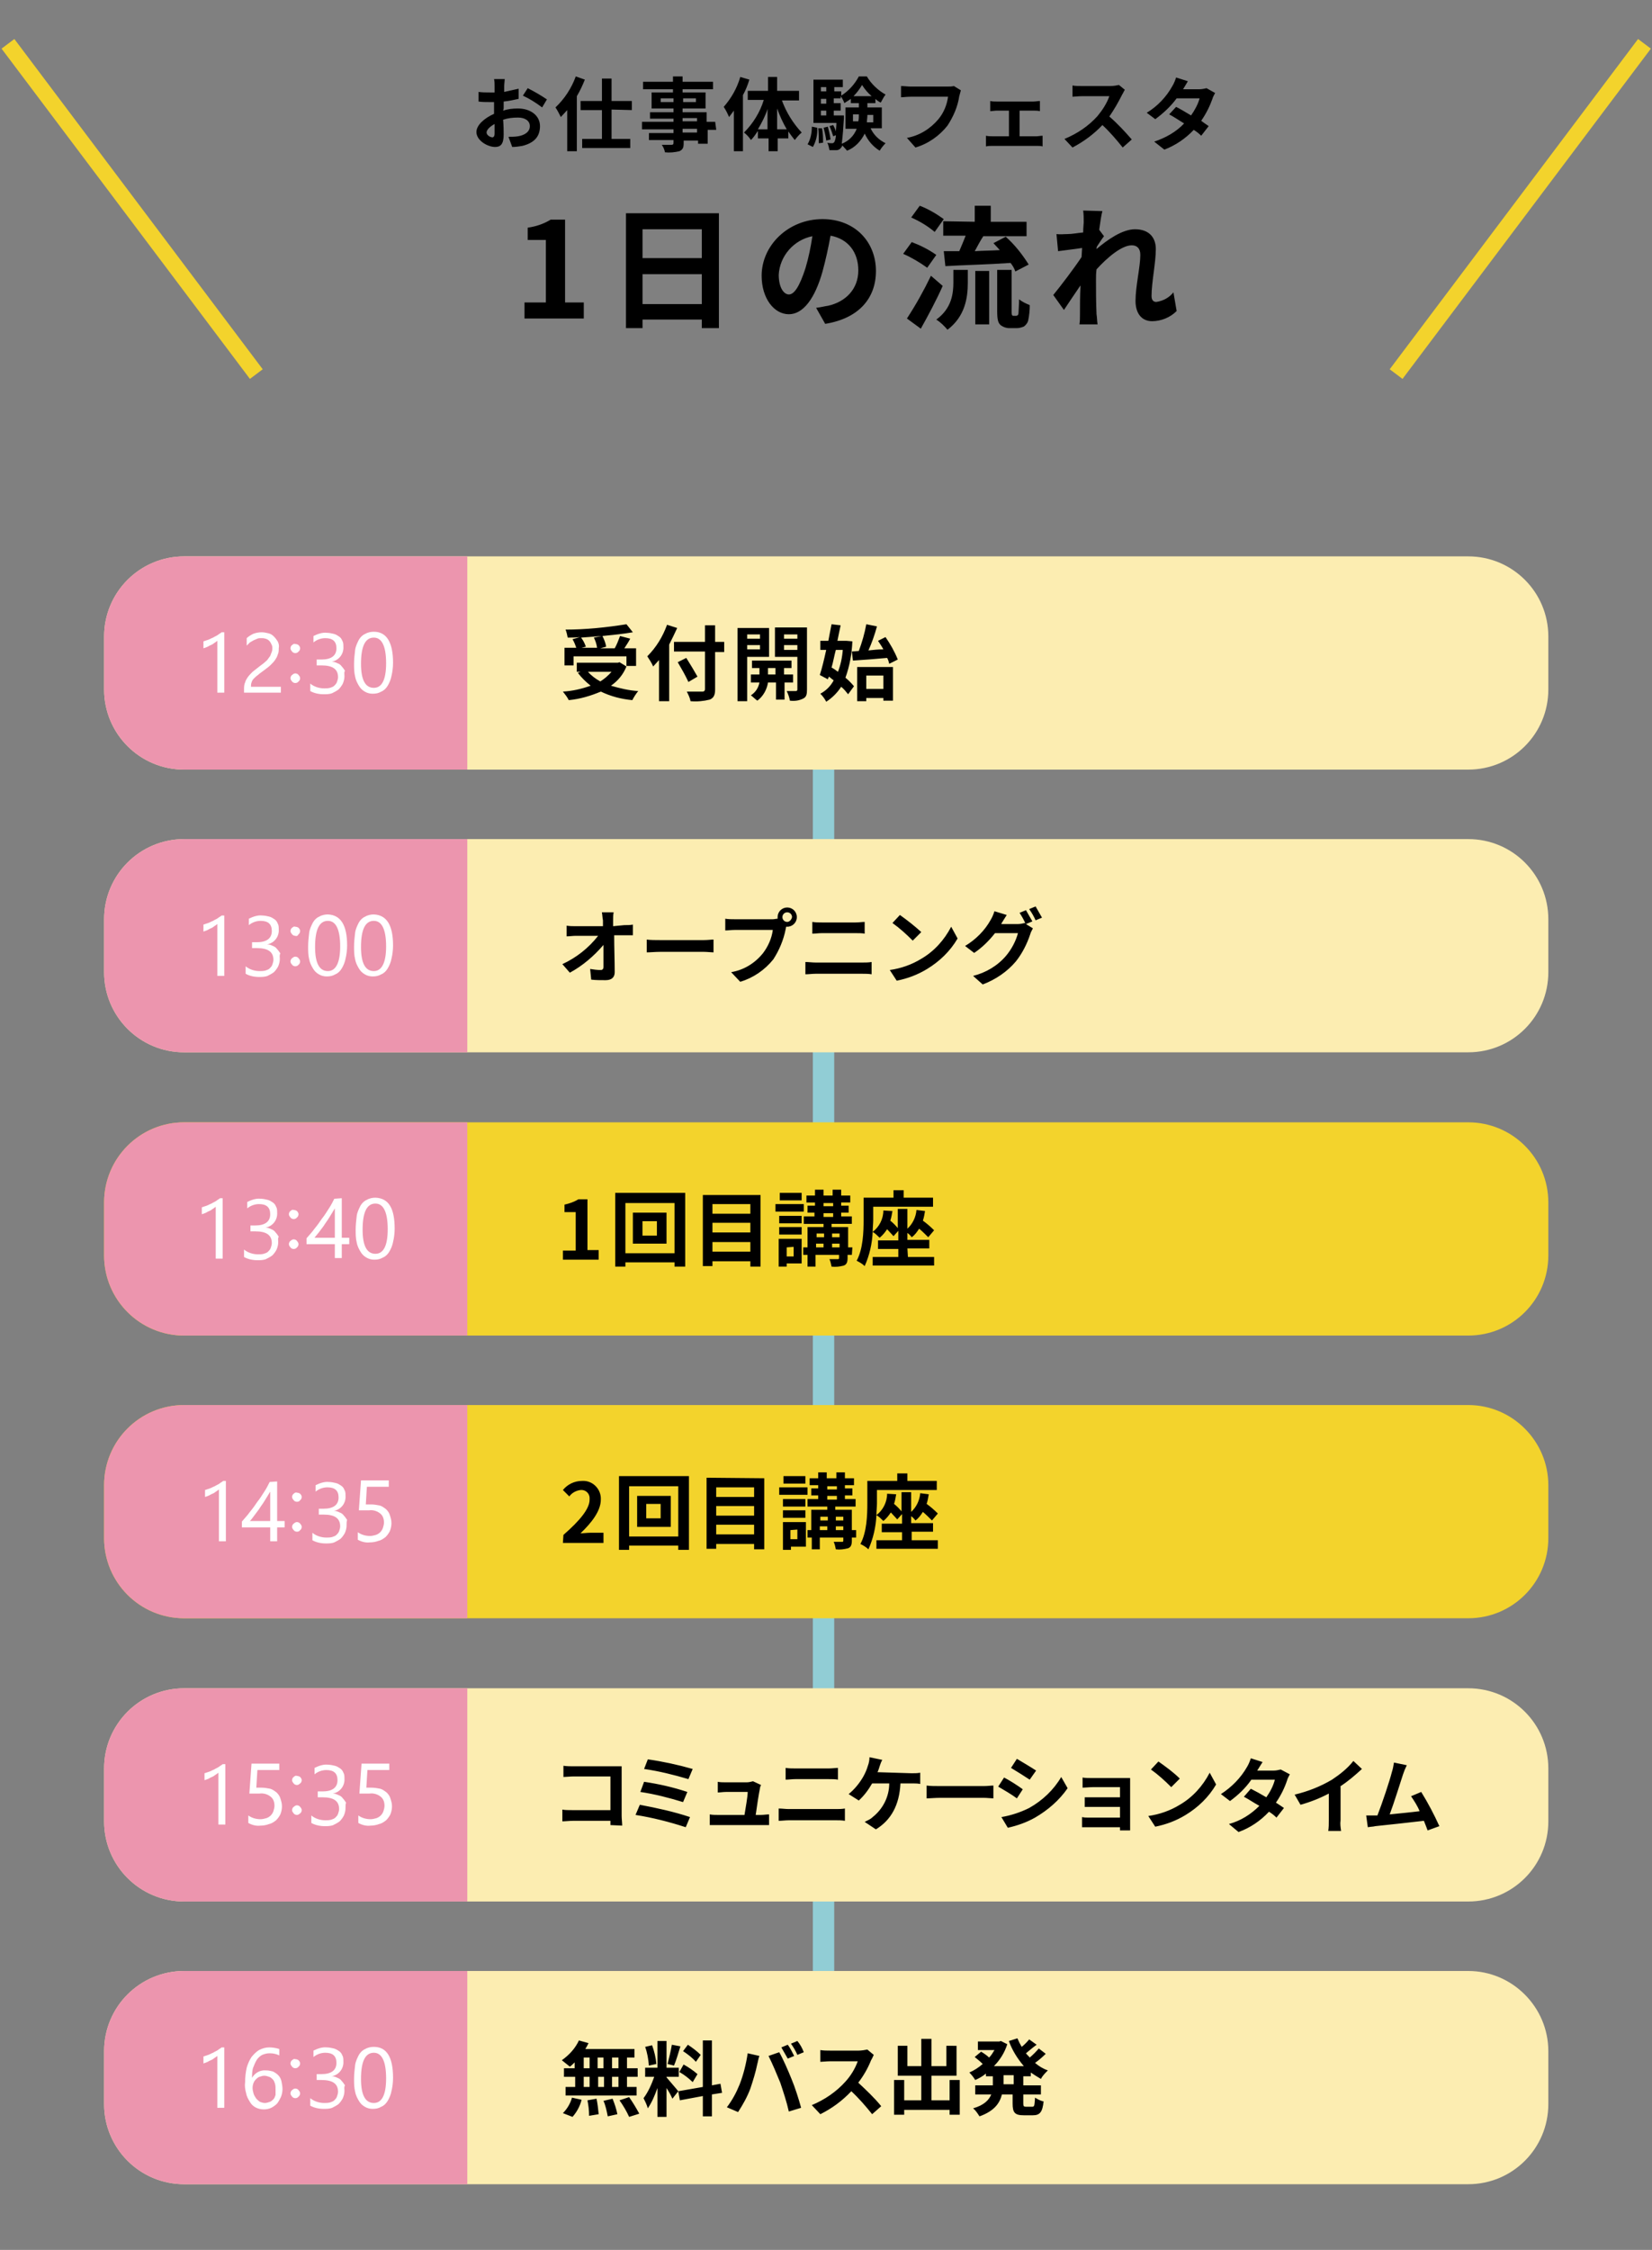 <?xml version="1.0" encoding="utf-8"?>
<!-- Generator: Adobe Illustrator 28.1.0, SVG Export Plug-In . SVG Version: 6.00 Build 0)  -->
<svg version="1.1" id="レイヤー_1" xmlns="http://www.w3.org/2000/svg" xmlns:xlink="http://www.w3.org/1999/xlink" x="0px"
	 y="0px" viewBox="0 0 309.3 421" style="enable-background:new 0 0 309.3 421;" xml:space="preserve">
<rect x="0" y="0" width="309.3" height="421" fill="#808080" stroke="none"/>
<style type="text/css">
	.st0{fill:none;stroke:#F3D32C;stroke-width:3;}
	.st1{fill:none;stroke:#91CDD5;stroke-width:4;}
	.st2{fill:#FCEDB1;}
	.st3{fill:#EC95AE;}
	.st4{fill:#F3D32C;}
	.st5{fill:#FFFFFF;}
</style>
<path id="パス_557" d="M92.2,25.7c-0.4,0-1.1-0.4-1.1-0.9c0-0.5,0.6-1.1,1.5-1.6c0,0.8,0,1.5,0,1.8C92.6,25.5,92.4,25.7,92.2,25.7
	z M94.3,20.3c0-0.4,0-0.9,0-1.3c1-0.1,1.9-0.3,2.8-0.5l0-1.9c-0.9,0.2-1.8,0.4-2.7,0.6c0-0.4,0-0.7,0-1.1c0-0.4,0.1-1,0.1-1.3h-2
	c0.1,0.4,0.1,0.9,0.1,1.3c0,0.3,0,0.7,0,1.2c-0.3,0-0.6,0-0.9,0c-0.7,0-1.4,0-2.1-0.1l0,1.8c0.6,0.1,1.4,0.1,2.1,0.1
	c0.2,0,0.5,0,0.8,0v1.2c0,0.3,0,0.7,0,1c-1.8,0.8-3.3,2.1-3.3,3.4c0,1.6,2.1,2.8,3.5,2.8c1,0,1.6-0.5,1.6-2.3c0-0.5,0-1.6-0.1-2.8
	c0.9-0.3,1.8-0.4,2.8-0.4c1.3,0,2.2,0.6,2.2,1.6c0,1.1-1,1.7-2.2,1.9c-0.6,0.1-1.2,0.1-1.8,0.1l0.7,1.9c0.7,0,1.3-0.1,1.9-0.2
	c2.4-0.6,3.3-1.9,3.3-3.7c0-2-1.8-3.3-4.1-3.3c-1,0-1.9,0.1-2.8,0.4L94.3,20.3z M97.9,17.9c1.3,0.6,2.4,1.3,3.6,2.2l0.9-1.5
	c-1.2-0.8-2.4-1.5-3.6-2.1L97.9,17.9z M107.8,14.3c-0.8,2.2-2.1,4.2-3.8,5.8c0.4,0.6,0.7,1.2,1,1.8c0.4-0.4,0.8-0.9,1.2-1.3v7.7h1.8
	V18c0.6-1,1.1-2.1,1.5-3.1L107.8,14.3z M118.3,20.6v-1.7h-3.8v-4.2h-1.8v4.2h-4v1.7h4V26H109v1.7h9V26h-3.5v-5.5L118.3,20.6z
	 M130.5,24.8h-2.7v-0.7h2.7V24.8z M127.8,22.1h2.7v0.6h-2.7V22.1z M123.7,19.1v-0.7h2.4v0.7H123.7z M130.3,18.4v0.7h-2.4v-0.7H130.3
	z M133.9,22.8h-1.6v-1.8h-4.5v-0.7h4.3v-3h-4.3v-0.6h5.7v-1.4h-5.7v-1H126v1h-5.6v1.4h5.6v0.6H122v3h4.1v0.7h-4.4v1.2h4.4v0.6h-5.9
	v1.4h5.9v0.7h-4.6v1.3h4.6v0.5c0,0.3-0.1,0.4-0.4,0.4c-0.2,0-1.1,0-1.8,0c0.3,0.4,0.5,0.9,0.6,1.4c0.9,0.1,1.8,0,2.7-0.2
	c0.6-0.3,0.8-0.6,0.8-1.5v-0.5h2.7v0.6h1.8v-2.6h1.6L133.9,22.8z M138.6,14.4c-0.6,2.1-1.7,4-3.1,5.6c0.4,0.6,0.7,1.2,1,1.9
	c0.3-0.4,0.6-0.8,0.9-1.2v7.6h1.7V17.8c0.5-0.9,0.9-1.9,1.2-2.9L138.6,14.4z M145.5,24.2v-3.9c0.5,1.4,1.1,2.7,1.8,3.9H145.5z
	 M141.9,24.2c0.7-1.2,1.4-2.5,1.8-3.8v3.8H141.9z M149.6,18.7V17h-4.1v-2.6h-1.7V17h-3.8v1.7h3c-0.7,2.3-2,4.4-3.7,6.1
	c0.5,0.4,0.9,0.8,1.3,1.4c0.5-0.5,0.9-1.1,1.3-1.7v1.4h2v2.4h1.7v-2.4h2v-1.3c0.4,0.6,0.8,1.1,1.2,1.6c0.4-0.5,0.8-1,1.3-1.4
	c-1.6-1.7-2.9-3.8-3.7-6H149.6z M152.2,27.5c0.6-1.1,0.9-2.3,0.8-3.6l-1-0.2c0,1.1-0.2,2.3-0.8,3.3L152.2,27.5z M153.2,24
	c0.1,0.9,0.1,1.8,0.1,2.8l0.8-0.1c0-0.9,0-1.8-0.2-2.7L153.2,24z M154.2,23.9c0.2,0.8,0.4,1.6,0.5,2.4l0.8-0.2
	c-0.1-0.8-0.3-1.6-0.5-2.4L154.2,23.9z M156.1,21.6v-0.9h1.3v-1.4h-1.3v-0.9h1.3v-0.4c0.3,0.4,0.5,0.8,0.7,1.3
	c0.4-0.3,0.8-0.5,1.2-0.8v0.8h1.5v0.8h-2.5v4h2.1c-0.5,1.3-1.5,2.3-2.8,2.8c0.2-1.6,0.3-3.1,0.4-4.7c0-0.2,0-0.6,0-0.6H156.1z
	 M153.7,20.7h1v0.9h-1V20.7z M154.7,18.5v0.9h-1v-0.9H154.7z M154.7,16.3v0.8h-1v-0.8H154.7z M159.8,18c0.6-0.6,1.2-1.4,1.6-2.1
	c0.5,0.8,1.1,1.5,1.8,2.1L159.8,18z M163.5,21.5v1.4h-1.2c0-0.4,0.1-0.9,0.1-1.3v-0.1H163.5z M159.7,22.8v-1.4h1.1v0
	c0,0.4,0,0.9-0.1,1.3H159.7z M165.1,24.1v-4h-2.7v-0.8h1.5v-0.8c0.3,0.3,0.6,0.5,1,0.7c0.3-0.5,0.5-1,0.9-1.5
	c-1.4-0.8-2.7-2-3.5-3.4h-1.5c-0.8,1.5-1.9,2.7-3.3,3.6v-0.8h-1.3v-0.8h1.6v-1.4h-5.5V23h4.3c0,0.6-0.1,1.2-0.1,1.6
	c-0.1-0.4-0.3-0.8-0.5-1.2l-0.7,0.2c0.3,0.6,0.5,1.3,0.7,1.9l0.5-0.2c0,0.4-0.1,0.9-0.3,1.3c-0.1,0.1-0.2,0.2-0.4,0.2
	c-0.3,0-0.6,0-0.9-0.1c0.2,0.4,0.3,0.9,0.4,1.4c0.4,0,0.9,0,1.3,0c0.4,0,0.7-0.2,0.9-0.5c0.1-0.1,0.2-0.3,0.2-0.4
	c0.3,0.3,0.6,0.7,0.9,1c1.5-0.6,2.6-1.8,3.3-3.2c0.6,1.3,1.5,2.4,2.8,3.2c0.3-0.5,0.7-1,1.1-1.4c-1.2-0.6-2.2-1.5-2.8-2.8H165.1z
	 M178.6,16.1c-0.4,0.1-0.8,0.1-1.2,0.1h-6.9c-0.5,0-1.3-0.1-1.8-0.1v2.1c0.4,0,1.1-0.1,1.8-0.1h7c-0.2,1.5-0.8,3-1.8,4.2
	c-1.5,1.8-3.6,3.1-5.9,3.5l1.6,1.8c2.4-0.7,4.5-2.2,6-4.1c1.1-1.7,1.9-3.5,2.2-5.5c0.1-0.4,0.2-0.7,0.3-1.1L178.6,16.1z M190.9,25.5
	v-4.8h2.6c0.3,0,0.8,0,1.2,0.1v-1.9c-0.4,0-0.8,0.1-1.2,0.1h-6.9c-0.4,0-0.8,0-1.2-0.1v1.9c0.3,0,0.9-0.1,1.2-0.1h2.3v4.8h-3.1
	c-0.4,0-0.8,0-1.2-0.1v2c0.4-0.1,0.8-0.1,1.2-0.1h8.3c0.4,0,0.8,0,1.1,0.1v-2c-0.4,0-0.8,0.1-1.1,0.1H190.9z M209.5,15.9
	c-0.5,0.1-1,0.2-1.6,0.2h-5.3c-0.6,0-1.2,0-1.8-0.1v2.1c0.3,0,1.1-0.1,1.8-0.1h5.1c-0.5,1.4-1.3,2.6-2.2,3.7
	c-1.7,1.9-3.8,3.3-6.2,4.3l1.5,1.6c2.1-1.1,4-2.5,5.6-4.2c1.4,1.3,2.6,2.7,3.8,4.2l1.7-1.5c-1.3-1.5-2.7-3-4.2-4.3
	c0.9-1.3,1.7-2.7,2.4-4.1c0.2-0.3,0.3-0.6,0.5-0.9L209.5,15.9z M225.9,16.5c-0.4,0.1-0.9,0.2-1.3,0.2h-3.1l0,0
	c0.2-0.3,0.6-1,0.9-1.5l-2.2-0.7c-0.2,0.6-0.4,1.1-0.7,1.6c-1.1,2-2.8,3.8-4.8,5l1.6,1.2c1.5-1.1,2.9-2.4,4-3.9h4.3
	c-0.3,1.1-0.9,2.2-1.6,3.2c-1-0.6-2-1.2-2.8-1.6l-1.3,1.4c0.8,0.4,1.8,1.1,2.8,1.7c-1.5,1.6-3.5,2.7-5.6,3.4L218,28
	c2.1-0.8,4-2.1,5.5-3.7c0.5,0.3,1,0.7,1.4,1.1l1.4-1.8c-0.4-0.3-0.9-0.6-1.4-1c0.9-1.3,1.6-2.7,2.1-4.1c0.1-0.4,0.3-0.7,0.5-1.1
	L225.9,16.5z"/>
<path id="パス_558" d="M98.2,59.6h11.1v-3h-3.5V41.1h-2.7c-1.3,0.8-2.8,1.3-4.3,1.5v2.3h3.4v11.7h-4V59.6z M120.3,56.9v-5.6h11.1
	v5.6H120.3z M131.4,42.9v5.4h-11.1v-5.4H131.4z M117.2,39.9v21.5h3.1v-1.6h11.1v1.6h3.2V39.9H117.2z M147.7,55.1
	c-0.9,0-1.9-1.2-1.9-3.7c0.2-3.5,2.8-6.5,6.3-7.2c-0.3,2-0.7,4-1.3,6C149.7,53.6,148.7,55.1,147.7,55.1z M154.5,60.6
	c6.2-1,9.5-4.7,9.5-9.9c0-5.4-3.9-9.7-10-9.7c-6.4,0-11.4,4.9-11.4,10.6c0,4.2,2.3,7.2,5.1,7.2c2.7,0,4.9-3,6.3-8
	c0.6-2.2,1.1-4.5,1.5-6.7c3.3,0.6,5.2,3.1,5.2,6.5c0,3.6-2.5,5.9-5.6,6.6c-0.7,0.1-1.4,0.3-2.3,0.4L154.5,60.6z M176.6,41.4v2.7h4.2
	c-0.4,1-0.8,2-1.2,2.9c-1.1,0-2,0-2.9,0l0.3,2.8c3.3-0.2,7.9-0.3,12.2-0.6c0.4,0.5,0.7,1,0.9,1.6l2.5-1.3c-1.2-1.9-2.6-3.7-4.3-5.2
	l-2.3,1.2c0.4,0.4,0.8,0.9,1.2,1.3c-1.6,0.1-3.2,0.1-4.7,0.2c0.5-0.9,1-1.9,1.6-2.8h8.1v-2.7h-6.7v-3h-3v3L176.6,41.4z M176.7,41
	c-1.4-1-2.9-1.9-4.5-2.5l-1.6,2.2c1.6,0.7,3.1,1.6,4.4,2.7L176.7,41z M175.3,47.7c-1.4-1-3-1.8-4.6-2.4l-1.6,2.2
	c1.6,0.7,3.1,1.6,4.5,2.6L175.3,47.7z M174.3,51.6c-1.3,2.7-2.8,5.4-4.5,8l2.6,1.9c1.4-2.5,2.9-5.3,4.1-8L174.3,51.6z M178.5,52.8
	c0,2.1-0.3,4.9-3.2,7c0.8,0.5,1.5,1.2,2.1,1.9c3.3-2.5,3.8-6,3.8-8.8v-2.4h-2.7V52.8z M182.6,60.7h2.6v-10h-2.6V60.7z M189.8,59.1
	c-0.1,0-0.2,0-0.3-0.1c-0.1-0.2-0.1-0.5-0.1-0.7v-7.8h-2.7v7.7c0,1.7,0.2,2.2,0.6,2.6c0.5,0.4,1.1,0.6,1.7,0.6h1.3
	c0.5,0,0.9-0.1,1.4-0.3c0.4-0.3,0.7-0.7,0.8-1.1c0.2-1,0.3-1.9,0.3-2.9c-0.7-0.3-1.4-0.6-2-1.1c0,1.1-0.1,2-0.1,2.4
	c0,0.4-0.1,0.6-0.2,0.6c-0.1,0.1-0.2,0.1-0.3,0.1H189.8z M219.7,54.7c-0.8,1-1.9,1.6-3.2,1.8c-0.6,0-0.9-0.4-0.9-1.1
	c0-2.6,0.8-6.2,0.8-8.8c0-2.1-1.2-3.7-3.9-3.7c-2.4,0-5.2,2-7.2,3.7c0-0.2,0-0.3,0.1-0.5c0.4-0.6,0.9-1.4,1.3-1.9l-0.9-1.2
	c0.2-1.5,0.4-2.8,0.6-3.5l-3.6-0.1c0.1,0.7,0.1,1.5,0.1,2.2c0,0.3-0.1,1-0.1,1.9c-1.1,0.1-2.1,0.3-2.9,0.3c-0.7,0-1.4,0.1-2.1,0
	l0.3,3.2c1.4-0.2,3.3-0.4,4.5-0.6l-0.1,1.7c-1.4,2.1-3.9,5.4-5.3,7.1l2,2.8c0.8-1.2,2-3,3.1-4.6c-0.1,2.1-0.1,3.5-0.1,5.5
	c0,0.4,0,1.3-0.1,1.8h3.4c-0.1-0.5-0.1-1.4-0.2-1.9c-0.1-2.3-0.1-4.4-0.1-6.4c0-0.6,0-1.3,0.1-2c2-2.2,4.7-4.5,6.6-4.5
	c1,0,1.6,0.6,1.6,1.8c0,2.2-0.9,5.9-0.9,8.6c0,2.4,1.2,3.8,3.1,3.8c1.7,0,3.4-0.7,4.6-1.9L219.7,54.7z"/>
<g id="グループ_221" transform="translate(-14.81)">
	<path id="パス_173" class="st0" d="M276.2,70l46.5-61.8"/>
	<path id="パス_174" class="st0" d="M62.8,70L16.3,8.2"/>
</g>
<g id="sec01_img" transform="translate(-134.81 -1058.39)">
	<g>
		<path id="パス_175_00000033352855131213087100000010149898403008328875_" class="st1" d="M289,1186.3v265.4"/>
		<path class="st2" d="M409.7,1162.5H169.3c-8.3,0-15,6.7-15,15v9.9c0,8.3,6.7,15,15,15h240.4c8.3,0,15-6.7,15-15v-9.9
			C424.7,1169.2,418,1162.5,409.7,1162.5z"/>
		<path class="st3" d="M222.3,1162.5h-53c-8.3,0-15,6.7-15,15v9.9c0,8.3,6.7,15,15,15h53V1162.5z"/>
		<path class="st2" d="M409.7,1215.4H169.3c-8.3,0-15,6.7-15,15v9.9c0,8.3,6.7,15,15,15h240.4c8.3,0,15-6.7,15-15v-9.9
			C424.7,1222.1,418,1215.4,409.7,1215.4z"/>
		<path class="st3" d="M222.3,1215.4h-53c-8.3,0-15,6.7-15,15v9.9c0,8.3,6.7,15,15,15h53V1215.4z"/>
		<path class="st4" d="M409.7,1268.4H169.3c-8.3,0-15,6.7-15,15v9.9c0,8.3,6.7,15,15,15h240.4c8.3,0,15-6.7,15-15v-9.9
			C424.7,1275.1,418,1268.4,409.7,1268.4z"/>
		<path class="st3" d="M222.3,1268.4h-53c-8.3,0-15,6.7-15,15v9.9c0,8.3,6.7,15,15,15h53V1268.4z"/>
		<path class="st4" d="M409.7,1321.3H169.3c-8.3,0-15,6.7-15,15v9.9c0,8.3,6.7,15,15,15h240.4c8.3,0,15-6.7,15-15v-9.9
			C424.7,1328.1,418,1321.3,409.7,1321.3z"/>
		<path class="st3" d="M222.3,1321.3h-53c-8.3,0-15,6.7-15,15v9.9c0,8.3,6.7,15,15,15h53V1321.3z"/>
		<path class="st2" d="M409.7,1374.3H169.3c-8.3,0-15,6.7-15,15v9.9c0,8.3,6.7,15,15,15h240.4c8.3,0,15-6.7,15-15v-9.9
			C424.7,1381,418,1374.3,409.7,1374.3z"/>
		<path class="st3" d="M222.3,1374.3h-53c-8.3,0-15,6.7-15,15v9.9c0,8.3,6.7,15,15,15h53V1374.3z"/>
		<path class="st2" d="M409.7,1427.2H169.3c-8.3,0-15,6.7-15,15v9.9c0,8.3,6.7,15,15,15h240.4c8.3,0,15-6.7,15-15v-9.9
			C424.7,1434,418,1427.2,409.7,1427.2z"/>
		<path class="st3" d="M222.3,1427.2h-53c-8.3,0-15,6.7-15,15v9.9c0,8.3,6.7,15,15,15h53V1427.2z"/>
		<path id="パス_637_00000044143595092773639690000015881530540114208430_" d="M246,1177.7c0.3,0.6,0.5,1.2,0.6,1.9h-2.9l0.8-0.2
			c-0.2-0.6-0.5-1.2-0.9-1.7c1.3-0.1,2.6-0.2,3.9-0.3L246,1177.7z M242.2,1181.2h9.9v1.8h1.8v-3.3h-2.2c0.4-0.6,0.8-1.2,1.1-1.8
			l-1.9-0.5c-0.3,0.8-0.6,1.6-1,2.3h-2.7l1.1-0.3c-0.1-0.7-0.4-1.4-0.7-2c2-0.2,4-0.4,5.7-0.7l-1.2-1.5c-3.8,0.6-7.6,1-11.4,1
			c0.2,0.5,0.3,1,0.4,1.5c0.7,0,1.5,0,2.3-0.1l-1.4,0.4c0.3,0.5,0.5,1,0.7,1.6h-2.2v3.3h1.7L242.2,1181.2z M249.3,1184.1
			c-0.6,0.7-1.3,1.3-2.1,1.8c-0.9-0.5-1.7-1.1-2.3-1.8L249.3,1184.1z M250.8,1182.3l-0.3,0.1h-7.7v1.7h0.7l-0.5,0.2
			c0.7,0.9,1.5,1.7,2.4,2.4c-1.7,0.6-3.4,1-5.2,1.1c0.4,0.5,0.8,1,1.1,1.6c2.1-0.2,4.1-0.8,6-1.6c1.9,0.9,3.8,1.4,5.9,1.6
			c0.3-0.6,0.7-1.2,1.1-1.7c-1.7-0.1-3.4-0.5-5.1-1c1.3-0.9,2.3-2.1,2.9-3.6L250.8,1182.3z M259.7,1175.3c-0.8,2.2-2,4.2-3.7,5.9
			c0.4,0.6,0.8,1.2,1.1,1.9c0.4-0.4,0.7-0.8,1.1-1.2v7.7h1.9V1179c0.5-1,1-2,1.5-3.1L259.7,1175.3z M270.4,1178.5h-1.7v-3.1h-1.9
			v3.1H261v1.8h5.8v7c0,0.3-0.1,0.5-0.5,0.5c-0.4,0-1.7,0-2.9,0c0.3,0.6,0.6,1.2,0.7,1.8c1.2,0.1,2.4,0,3.6-0.3c0.7-0.3,1-0.8,1-1.9
			v-7h1.7V1178.5z M265.4,1185c-0.5-0.9-1.4-2.4-2.1-3.5l-1.6,0.8c0.7,1.2,1.4,2.4,2,3.7L265.4,1185z M277.1,1177.1v0.8h-2.4v-0.8
			H277.1z M274.7,1179.9v-0.8h2.4v0.8H274.7z M278.8,1181.3v-5.4h-5.9v13.7h1.8v-8.3H278.8z M278.6,1184.6v-1.2h1.4v1.2H278.6z
			 M283.3,1186.1v-1.5h-1.7v-1.2h1.4v-1.4h-7.4v1.4h1.4v1.2h-1.6v1.5h1.6c-0.2,1-0.7,1.8-1.6,2.4c0.4,0.3,0.8,0.7,1.2,1
			c1.1-0.8,1.8-2.1,2-3.4h1.5v3.2h1.6v-3.2H283.3z M281.6,1180v-0.9h2.5v0.9H281.6z M284.1,1177.1v0.8h-2.5v-0.8H284.1z
			 M285.9,1175.8h-6v5.5h4.2v6.1c0,0.2-0.1,0.3-0.3,0.3c-0.2,0-1,0-1.7,0c0.3,0.6,0.5,1.2,0.6,1.8c0.9,0.1,1.7,0,2.5-0.4
			c0.6-0.3,0.7-0.8,0.7-1.7V1175.8z M294.3,1180.3l0.2,1.7c1.7-0.1,4.2-0.3,6.4-0.5c0.2,0.3,0.3,0.7,0.4,1.1l1.6-0.8
			c-0.6-1.5-1.4-2.9-2.3-4.2l-1.4,0.7c0.3,0.5,0.7,1,1,1.6c-1,0-1.9,0.1-2.8,0.2c0.6-1.3,1.2-3,1.6-4.5l-2-0.4
			c-0.3,1.7-0.8,3.4-1.4,5L294.3,1180.3z M292.6,1180c-0.1,1.4-0.4,2.8-0.9,4.1c-0.4-0.3-0.8-0.6-1.2-0.8c0.3-1,0.5-2.2,0.8-3.3
			H292.6z M293.3,1178.3l-0.3,0h-1.4c0.2-1,0.4-2,0.6-2.9l-1.7-0.2c-0.2,1-0.4,2-0.6,3.1h-1.5v1.7h1.1c-0.4,1.8-0.8,3.5-1.2,4.7
			l1.5,0.8l0.2-0.5c0.3,0.2,0.6,0.5,0.9,0.7c-0.6,1.1-1.4,1.9-2.5,2.5c0.4,0.4,0.8,0.9,1.1,1.5c1.1-0.7,2.1-1.7,2.8-2.8
			c0.5,0.4,0.9,0.9,1.3,1.4l1.1-1.5c-0.5-0.6-1-1.1-1.6-1.6c0.8-2.2,1.2-4.5,1.3-6.8L293.3,1178.3z M300.2,1184.8v2.5H297v-2.5
			H300.2z M295.3,1189.6h1.7v-0.6h3.2v0.5h1.8v-6.3h-6.7V1189.6z"/>
		<path id="パス_638_00000098912692808956162690000004889608684926971837_" d="M249.6,1231.7l0-1.1c0-0.5,0-1,0.1-1.5h-2.2
			c0.1,0.5,0.1,1.1,0.2,1.5c0,0.3,0,0.7,0,1.1h-5.1c-0.6,0-1.1,0-1.7-0.1v2c0.5,0,1.2-0.1,1.7-0.1h4.2c-1.8,2.3-4.1,4.1-6.7,5.3
			l1.4,1.6c2.4-1.3,4.5-3.1,6.3-5.2c0,1.6,0,3.1,0,4.1c0,0.4-0.2,0.6-0.5,0.6c-0.7,0-1.4-0.1-2-0.2l0.2,2c0.9,0.1,1.7,0.1,2.7,0.1
			c1.2,0,1.7-0.6,1.7-1.5c0-2.1-0.1-4.6-0.1-6.9h2c0.4,0,1,0,1.5,0v-2c-0.5,0.1-1.1,0.1-1.6,0.1L249.6,1231.7z M255.9,1236.6
			c0.6,0,1.6-0.1,2.5-0.1h8.2c0.6,0,1.4,0.1,1.8,0.1v-2.4c-0.4,0-1.1,0.1-1.8,0.1h-8.2c-0.8,0-1.9,0-2.5-0.1V1236.6z M282.2,1230.9
			c-0.5,0-0.9-0.4-0.9-0.9c0-0.5,0.4-0.9,0.9-0.9c0.5,0,0.9,0.4,0.9,0.9C283,1230.5,282.6,1230.9,282.2,1230.9z M272.4,1230.4
			c-0.6,0-1.2,0-1.8-0.1v2.2c0.4,0,1.1-0.1,1.8-0.1h7.1c-0.2,1.6-0.9,3.1-1.8,4.3c-1.5,1.9-3.6,3.2-6,3.6l1.7,1.8
			c2.4-0.7,4.6-2.2,6.2-4.2c1.1-1.7,1.9-3.6,2.3-5.6l0.1-0.5c0.1,0,0.1,0,0.2,0c1,0,1.8-0.8,1.8-1.8c0-1-0.8-1.8-1.8-1.8
			c-1,0-1.8,0.8-1.8,1.8c0,0.1,0,0.2,0,0.3c-0.3,0-0.6,0.1-0.9,0.1H272.4z M285.6,1240.7c0.6,0,1.3-0.1,1.9-0.1h8.8
			c0.6,0,1.1,0,1.7,0.1v-2.3c-0.6,0.1-1.1,0.1-1.7,0.1h-8.8c-0.6,0-1.3-0.1-1.9-0.1V1240.7z M286.9,1233.1c0.5,0,1.2-0.1,1.8-0.1
			h6.3c0.5,0,1.3,0,1.7,0.1v-2.2c-0.4,0-1.1,0.1-1.7,0.1h-6.3c-0.5,0-1.2,0-1.8-0.1V1233.1z M303.3,1229.6l-1.4,1.5
			c1.4,1,2.6,2.1,3.8,3.3l1.6-1.6C306.1,1231.7,304.7,1230.6,303.3,1229.6z M301.4,1239.9l1.3,2c2-0.4,3.9-1.1,5.7-2.2
			c2.3-1.4,4.3-3.3,5.7-5.7l-1.2-2.2c-1.3,2.5-3.2,4.6-5.6,6C305.5,1238.9,303.5,1239.6,301.4,1239.9L301.4,1239.9z M328.1,1230.8
			c-0.4-0.7-0.8-1.4-1.2-2.1l-1.2,0.5c0.4,0.6,0.8,1.3,1.1,2l-0.1-0.1c-0.4,0.1-0.9,0.2-1.3,0.2h-3.1l0-0.1c0.2-0.3,0.6-1,1-1.6
			l-2.3-0.7c-0.2,0.6-0.4,1.1-0.7,1.6c-1.1,2-2.8,3.7-4.8,4.9l1.7,1.3c1.5-1,2.8-2.3,3.9-3.7h4.3c-0.4,1.5-1.2,3-2.2,4.2
			c-1.6,1.9-3.8,3.2-6.2,3.8l1.8,1.6c2.4-0.9,4.6-2.4,6.2-4.3c1.2-1.5,2.1-3.3,2.7-5.1c0.1-0.4,0.3-0.7,0.5-1.1l-1.3-0.8
			L328.1,1230.8z M327.5,1228.5c0.5,0.7,0.9,1.4,1.2,2.1l1.2-0.5c-0.4-0.7-0.8-1.4-1.2-2.1L327.5,1228.5z"/>
		<path id="パス_639_00000057140375327749644820000012388047879053013924_" d="M240.1,1294.1h6.8v-1.8h-2.1v-9.5h-1.7
			c-0.8,0.5-1.7,0.8-2.6,1v1.4h2.1v7.2h-2.4V1294.1z M257.8,1289.6h-2.7v-2.7h2.7V1289.6z M253.3,1285.3v5.8h6.3v-5.8L253.3,1285.3z
			 M251.9,1292.9v-9.4h9.2v9.4H251.9z M250,1281.6v13.8h1.9v-0.8h9.2v0.8h2v-13.8H250z M268.2,1292.6v-1.8h7.1v1.8H268.2z
			 M275.3,1287.2v1.8h-7.1v-1.8H275.3z M275.3,1283.7v1.8h-7.1v-1.8H275.3z M266.4,1282v13.3h1.8v-0.9h7.1v1h1.9V1282L266.4,1282z
			 M284.9,1281.6h-4.1v1.4h4.1V1281.6z M285.3,1283.7H280v1.4h5.3V1283.7z M284.9,1285.9h-4.2v1.4h4.2V1285.9z M280.7,1289.4h4.2
			v-1.4h-4.2V1289.4z M283.4,1291.7v1.8h-1.3v-1.7L283.4,1291.7z M284.9,1290.2h-4.3v5.2h1.5v-0.6h2.8V1290.2z M290.6,1291.8v-0.7
			h1.4v0.7H290.6z M287.6,1291.1h1.4v0.7h-1.4V1291.1z M289.1,1289.2v0.7h-1.4v-0.7H289.1z M292,1289.2v0.7h-1.4v-0.7H292z
			 M289,1285.4h1.8v0.7H289V1285.4z M289,1283.5h1.8v0.6H289V1283.5z M294.4,1291.8h-0.8v-3.8h-3.1v-0.6h3.8v-1.4h-2v-0.7h1.4v-1.3
			h-1.4v-0.6h1.7v-1.3h-1.7v-1.1h-1.6v1.1H289v-1.1h-1.6v1.1h-1.6v1.3h1.6v0.6H286v1.3h1.3v0.7h-2v1.4h3.7v0.6h-3v3.8h-0.8v1.4h0.8
			v2.2h1.5v-2.2h4.4v0.6c0,0.2-0.1,0.2-0.3,0.2c-0.2,0-0.9,0-1.5,0c0.2,0.4,0.3,0.9,0.4,1.4c0.8,0.1,1.5,0,2.3-0.2
			c0.5-0.2,0.7-0.6,0.7-1.4v-0.6h0.8L294.4,1291.8z M304.7,1292h4.1v-1.6h-4.1v-1.3c0.3,0.2,0.6,0.5,0.8,0.8c0.6-0.4,1-1,1.4-1.6
			c0.6,0.5,1.2,1.1,1.7,1.6l1.1-1.3c-0.7-0.7-1.4-1.3-2.1-1.8c0.2-0.6,0.3-1.2,0.4-1.8l-1.6-0.2c-0.1,1.3-0.7,2.6-1.7,3.5v-3.7h-1.8
			v3.6c-0.4-0.5-0.9-1-1.4-1.4c0.2-0.6,0.3-1.2,0.4-1.8l-1.7-0.1c0,1.6-0.8,3.1-2,4c0-0.8,0.1-1.6,0.1-2.2v-2.5h11.2v-1.7H304v-1.4
			h-1.9v1.4h-5.6v4.2c0,2.2-0.1,5.4-1.3,7.6c0.6,0.3,1.1,0.6,1.5,1c0.9-2,1.4-4.2,1.5-6.4c0.5,0.3,0.9,0.7,1.3,1.1
			c0.6-0.5,1-1,1.4-1.6c0.4,0.4,0.8,0.9,1.2,1.3l0.9-1v1.8h-3.8v1.6h3.8v1.5h-4.8v1.6h11.5v-1.6h-4.9L304.7,1292z"/>
		<path id="パス_640_00000036952842113559429110000015201384136609216906_" d="M240.2,1347.1h7.6v-1.9h-2.5
			c-0.5,0-1.3,0.1-1.8,0.1c2.1-2,3.8-4.2,3.8-6.3c0.1-1.8-1.3-3.4-3.1-3.5c-0.1,0-0.3,0-0.4,0c-1.4,0-2.7,0.6-3.6,1.7l1.2,1.2
			c0.5-0.7,1.3-1.1,2.1-1.2c0.9-0.1,1.7,0.6,1.7,1.5c0,0.1,0,0.2,0,0.3c0,1.7-1.8,3.9-4.9,6.6L240.2,1347.1z M258.5,1342.5h-2.7
			v-2.7h2.7V1342.5z M254.1,1338.3v5.8h6.3v-5.8L254.1,1338.3z M252.6,1345.9v-9.4h9.2v9.4H252.6z M250.7,1334.6v13.8h1.9v-0.8h9.2
			v0.8h2v-13.8H250.7z M268.9,1345.5v-1.8h7.1v1.8H268.9z M276,1340.2v1.8h-7.1v-1.8H276z M276,1336.7v1.8h-7.1v-1.8H276z
			 M267.1,1334.9v13.3h1.8v-0.9h7.1v1h1.9v-13.3L267.1,1334.9z M285.6,1334.6h-4.1v1.4h4.1V1334.6z M286,1336.7h-5.3v1.4h5.3V1336.7
			z M285.6,1338.9h-4.2v1.4h4.2V1338.9z M281.4,1342.4h4.2v-1.4h-4.2V1342.4z M284.1,1344.6v1.8h-1.3v-1.7L284.1,1344.6z
			 M285.7,1343.2h-4.3v5.2h1.5v-0.6h2.8V1343.2z M291.3,1344.7v-0.7h1.4v0.7H291.3z M288.3,1344h1.4v0.7h-1.4V1344z M289.8,1342.2
			v0.7h-1.4v-0.7H289.8z M292.7,1342.2v0.7h-1.4v-0.7H292.7z M289.7,1338.3h1.8v0.7h-1.8V1338.3z M289.7,1336.5h1.8v0.6h-1.8V1336.5
			z M295.1,1344.7h-0.8v-3.8h-3.1v-0.6h3.8v-1.4h-2v-0.7h1.4v-1.3h-1.4v-0.6h1.7v-1.3h-1.7v-1.1h-1.6v1.1h-1.8v-1.1h-1.6v1.1h-1.6
			v1.3h1.6v0.6h-1.3v1.3h1.3v0.7h-2v1.4h3.7v0.6h-3v3.8H286v1.4h0.8v2.2h1.5v-2.2h4.4v0.6c0,0.2-0.1,0.2-0.3,0.2c-0.2,0-0.9,0-1.5,0
			c0.2,0.4,0.3,0.9,0.4,1.4c0.8,0.1,1.5,0,2.3-0.2c0.5-0.2,0.7-0.6,0.7-1.4v-0.6h0.8L295.1,1344.7z M305.4,1345h4.1v-1.6h-4.1v-1.3
			c0.3,0.2,0.6,0.5,0.8,0.8c0.6-0.4,1-1,1.4-1.6c0.6,0.5,1.2,1.1,1.7,1.6l1.1-1.3c-0.7-0.7-1.4-1.3-2.1-1.8c0.2-0.6,0.3-1.2,0.4-1.8
			l-1.6-0.2c-0.1,1.3-0.7,2.6-1.7,3.5v-3.7h-1.8v3.6c-0.4-0.5-0.9-1-1.4-1.4c0.2-0.6,0.3-1.2,0.4-1.8l-1.7-0.1c0,1.6-0.8,3.1-2,4
			c0-0.8,0.1-1.6,0.1-2.2v-2.5h11.2v-1.7h-5.5v-1.4h-1.9v1.4h-5.6v4.2c0,2.2-0.1,5.4-1.3,7.6c0.6,0.3,1.1,0.6,1.5,1
			c0.9-2,1.4-4.2,1.5-6.4c0.5,0.3,0.9,0.7,1.3,1.1c0.6-0.5,1-1,1.4-1.6c0.4,0.4,0.8,0.9,1.2,1.3l0.9-1v1.8h-3.8v1.6h3.8v1.5h-4.8
			v1.6h11.5v-1.6h-4.9V1345z"/>
		<path id="パス_636_00000052092384944944466190000011145598821063846335_" d="M251.3,1400c0-0.5-0.1-1.3-0.1-1.8v-7.9
			c0-0.4,0-1.1,0-1.4c-0.3,0-0.9,0-1.3,0h-7.7c-0.5,0-1.3,0-1.9-0.1v2.1c0.4,0,1.3-0.1,1.9-0.1h6.9v6.3H242c-0.7,0-1.4,0-1.9-0.1
			v2.2c0.5,0,1.4-0.1,2-0.1h7c0,0.3,0,0.6,0,0.8L251.3,1400z M256.1,1387.6l-0.7,1.8c2.8,0.4,5.6,1.1,8.3,1.9l0.8-1.9
			C261.7,1388.6,258.9,1388,256.1,1387.6z M255.4,1391.8l-0.7,1.9c2.7,0.4,5.4,1.1,8,1.9l0.8-1.9
			C260.8,1392.8,258.1,1392.2,255.4,1391.8L255.4,1391.8z M254.6,1396.1l-0.8,1.9c3.2,0.5,6.3,1.3,9.4,2.3l0.8-1.9
			C261,1397.4,257.8,1396.7,254.6,1396.1L254.6,1396.1z M276.3,1398c0.2-1.5,0.6-4.1,0.8-5c0-0.2,0.1-0.4,0.2-0.6l-1.5-0.7
			c-0.4,0.1-0.8,0.2-1.2,0.2h-3.9c-0.4,0-1.1,0-1.5-0.1v2c0.4,0,1-0.1,1.5-0.1h4.1c0,0.9-0.4,3-0.6,4.3h-5c-0.5,0-1,0-1.5-0.1v2
			c0.6,0,1,0,1.5,0h8.1c0.4,0,1.2,0,1.5,0v-2c-0.4,0-1.1,0.1-1.5,0.1L276.3,1398z M280.6,1399.1c0.6,0,1.3-0.1,1.9-0.1h8.8
			c0.6,0,1.1,0,1.7,0.1v-2.3c-0.6,0.1-1.1,0.1-1.7,0.1h-8.8c-0.6,0-1.3-0.1-1.9-0.1L280.6,1399.1z M281.9,1391.4
			c0.5,0,1.2-0.1,1.8-0.1h6.3c0.5,0,1.3,0,1.7,0.1v-2.2c-0.4,0-1.1,0.1-1.7,0.1h-6.3c-0.5,0-1.2,0-1.8-0.1V1391.4z M299.1,1390
			c0.2-0.4,0.3-0.8,0.4-1.1c0.1-0.3,0.3-0.9,0.5-1.2l-2.4-0.5c0,0.5-0.1,1.1-0.3,1.6c-0.2,0.7-0.5,1.4-0.9,2.1
			c-0.7,1.2-1.6,2.3-2.7,3.2l1.9,1.2c1-0.9,1.8-2,2.5-3.2h3.2c0,2.5-1.2,4.8-3.1,6.3c-0.4,0.4-0.9,0.6-1.5,0.9l2.1,1.4
			c2.8-1.7,4.4-4.5,4.6-8.6h2.1c0.5,0,1.1,0,1.6,0.1v-2.1c-0.5,0.1-1.1,0.1-1.6,0.1L299.1,1390z M308.3,1394.9
			c0.6,0,1.6-0.1,2.5-0.1h8.2c0.6,0,1.4,0.1,1.8,0.1v-2.4c-0.4,0-1.1,0.1-1.8,0.1h-8.2c-0.8,0-1.9,0-2.5-0.1V1394.9z M325.2,1387.5
			l-1.1,1.7c1,0.6,2.6,1.6,3.5,2.2l1.2-1.7C327.9,1389.1,326.2,1388.1,325.2,1387.5L325.2,1387.5z M322.3,1398.4l1.2,2
			c1.8-0.4,3.5-1,5.1-1.9c2.4-1.4,4.5-3.2,6.1-5.5l-1.2-2.1c-1.4,2.4-3.5,4.4-6,5.8C325.9,1397.5,324.1,1398.1,322.3,1398.4z
			 M322.8,1391l-1.1,1.7c1.2,0.7,2.4,1.4,3.5,2.2l1.1-1.7C325.5,1392.6,323.8,1391.5,322.8,1391z M346.4,1392.1c0-0.3,0-0.8,0-1
			c-0.2,0-0.8,0-1.2,0h-5.8c-0.6,0-1.5,0-1.9-0.1v1.9c0.4,0,1.3-0.1,1.9-0.1h5.1v1.9h-4.9c-0.6,0-1.3,0-1.7,0v1.8c0.4,0,1.1,0,1.7,0
			h4.9v2h-5.8c-0.4,0-0.9,0-1.3-0.1v1.9c0.3,0,0.9,0,1.3,0h5.8c0,0.2,0,0.5,0,0.6h1.9c0-0.3,0-0.8,0-1L346.4,1392.1z M351.7,1388
			l-1.4,1.5c1.4,1,2.6,2.1,3.8,3.3l1.6-1.6C354.5,1390,353.1,1389,351.7,1388z M349.8,1398.2l1.3,2c2-0.4,3.9-1.1,5.7-2.2
			c2.3-1.4,4.3-3.3,5.7-5.7l-1.2-2.2c-1.3,2.5-3.2,4.6-5.6,6C353.9,1397.2,351.9,1397.9,349.8,1398.2z M374.6,1389.5
			c-0.4,0.1-0.9,0.2-1.3,0.2h-3.1l0,0c0.2-0.3,0.6-1,1-1.6l-2.2-0.7c-0.2,0.6-0.4,1.1-0.7,1.6c-1.2,2.1-2.9,3.8-4.9,5.1l1.7,1.3
			c1.5-1.1,2.9-2.4,4-4h4.4c-0.3,1.2-0.9,2.3-1.6,3.3c-1-0.6-2.1-1.2-2.9-1.6l-1.3,1.5c0.8,0.4,1.8,1.1,2.9,1.7
			c-1.6,1.6-3.5,2.8-5.7,3.4l1.8,1.5c2.2-0.8,4.1-2.1,5.7-3.8c0.5,0.3,1,0.7,1.4,1.1l1.4-1.8c-0.4-0.3-0.9-0.6-1.5-1
			c0.9-1.3,1.6-2.7,2.1-4.2c0.1-0.4,0.3-0.7,0.5-1.1L374.6,1389.5z M385.7,1392.7c1.5-1,2.8-2.1,4.1-3.3l-1.6-1.5
			c-1.1,1.4-2.5,2.5-4,3.5c-2.2,1.3-4.5,2.2-7,2.8l1.1,1.9c1.8-0.5,3.6-1.2,5.3-2.1v5c0,0.7,0,1.3-0.1,2h2.4c-0.1-0.7-0.2-1.3-0.1-2
			V1392.7z M404.3,1400.1c-1-2.2-2.1-4.3-3.4-6.4l-1.9,0.8c0.6,0.9,1.2,1.8,1.6,2.8c-1.5,0.2-3.7,0.4-5.6,0.6c0.8-2.1,2-6,2.5-7.5
			c0.2-0.6,0.4-1.1,0.7-1.7l-2.4-0.5c-0.1,0.6-0.2,1.2-0.4,1.8c-0.4,1.6-1.8,5.8-2.7,8.1l-0.4,0c-0.5,0-1.2,0-1.7,0l0.3,2.2
			c0.5-0.1,1.1-0.1,1.4-0.2c1.9-0.2,6.6-0.7,9.1-1c0.3,0.7,0.5,1.3,0.7,1.8L404.3,1400.1z"/>
		<path id="パス_642_00000147182174197376396410000007961469016950105472_" d="M250.6,1445.4h-1.2v-2h1.2V1445.4z M250.6,1448.9
			h-1.2v-1.9h1.2V1448.9z M244.1,1447h1.1v1.9h-1.1V1447z M247.9,1447v1.9h-1.1v-1.9H247.9z M246.7,1445.4v-2h1.1v2L246.7,1445.4z
			 M244.1,1443.4h1.1v2h-1.1V1443.4z M242.5,1445.4h-2.1v1.6h2.1v1.9h-1.8v1.6H254v-1.6h-1.8v-1.9h2v-1.6h-2v-2h1.4v-1.6h-9.2
			c0.2-0.3,0.4-0.7,0.6-1.1l-1.8-0.5c-0.7,1.5-1.8,2.7-3.2,3.7c0.5,0.4,1,0.8,1.5,1.2c0.3-0.2,0.6-0.5,0.9-0.8V1445.4z M242,1454.5
			c0.8-0.9,1.4-2,1.7-3.2l-1.8-0.4c-0.3,1.1-0.9,2.1-1.7,2.9L242,1454.5z M244.8,1451.4c0.2,1,0.3,1.9,0.3,2.9l1.8-0.3
			c-0.1-1-0.2-1.9-0.4-2.9L244.8,1451.4z M247.8,1451.5c0.4,0.9,0.6,1.9,0.8,2.9l1.8-0.4c-0.2-1-0.5-1.9-0.9-2.9L247.8,1451.5z
			 M250.8,1451.4c0.7,1,1.3,2,1.8,3.1l1.9-0.6c-0.6-1.1-1.2-2.1-1.9-3.1L250.8,1451.4z M266,1442.9c-0.7-0.7-1.5-1.3-2.4-1.9
			l-0.9,1.2c0.9,0.6,1.7,1.2,2.4,2L266,1442.9z M262,1446.1c0.9,0.5,1.8,1.2,2.5,1.9l0.9-1.5c-0.8-0.7-1.7-1.3-2.6-1.8L262,1446.1z
			 M260.6,1441c-0.2,1.2-0.5,2.4-0.8,3.6l1.2,0.3c0.4-0.9,0.8-2.3,1.2-3.6L260.6,1441z M257.7,1444.6c-0.1-1.2-0.4-2.4-0.8-3.5
			l-1.3,0.3c0.4,1.1,0.6,2.3,0.7,3.5L257.7,1444.6z M261.8,1449.7c-0.3-0.4-1.8-2.1-2.2-2.6v-0.1h2.3v-1.7h-2.3v-5h-1.7v5h-2.3v1.7
			h1.7c-0.5,1.4-1.1,2.8-2,4c0.3,0.6,0.6,1.2,0.8,1.9c0.8-1.2,1.3-2.4,1.8-3.8v5.4h1.7v-5.4c0.4,0.6,0.8,1.3,1.1,2L261.8,1449.7z
			 M270,1450l-0.3-1.7l-1.6,0.3v-8.4h-1.7v8.7l-4.6,0.8l0.3,1.7l4.3-0.8v3.8h1.7v-4.1L270,1450z M282.3,1441l-1.2,0.5
			c0.4,0.7,0.8,1.4,1.2,2.1l1.2-0.5C283.2,1442.5,282.7,1441.5,282.3,1441L282.3,1441z M284.1,1440.3l-1.2,0.5
			c0.5,0.7,0.9,1.4,1.2,2.1l1.2-0.5C285,1441.6,284.6,1440.9,284.1,1440.3L284.1,1440.3z M273.3,1448.4c-0.6,1.5-1.4,3-2.4,4.3
			l2.1,0.9c0.9-1.4,1.7-2.8,2.3-4.4c0.5-1.5,1-3.1,1.3-4.6c0.1-0.3,0.2-1.1,0.4-1.5l-2.2-0.5C274.5,1444.6,274,1446.6,273.3,1448.4z
			 M280.9,1448.1c0.6,1.8,1.2,3.6,1.6,5.4l2.3-0.7c-0.4-1.5-1.2-4-1.8-5.4c-0.6-1.5-1.6-3.8-2.3-5l-2,0.7
			C279.5,1444.7,280.2,1446.4,280.9,1448.1L280.9,1448.1z M297.2,1441.9c-0.5,0.1-1.1,0.2-1.6,0.2h-5.4c-0.6,0-1.2,0-1.8-0.1v2.2
			c0.3,0,1.2-0.1,1.8-0.1h5.2c-0.5,1.4-1.3,2.7-2.3,3.8c-1.7,1.9-3.9,3.4-6.3,4.4l1.6,1.7c2.2-1.1,4.1-2.5,5.8-4.3
			c1.4,1.3,2.7,2.8,3.9,4.3l1.7-1.5c-1.3-1.6-2.8-3-4.3-4.4c1-1.3,1.8-2.7,2.4-4.2c0.2-0.3,0.3-0.6,0.5-1L297.2,1441.9z
			 M312.6,1447.6v3.8h-3.4v-4.6h4.7v-5.6H312v3.8h-2.8v-5.1h-1.9v5.1h-2.6v-3.8h-1.8v5.6h4.4v4.6h-3.2v-3.8h-1.9v6.5h1.9v-0.9h8.5
			v0.9h1.9v-6.5H312.6z M324.6,1448.4h-1.9v-1.7h1.9V1448.4z M327.8,1446.7v-0.5c0.6,0.4,1.2,0.8,1.9,1.2c0.3-0.6,0.8-1.1,1.3-1.6
			c-0.9-0.3-1.7-0.8-2.4-1.4c0.7-0.5,1.4-1.1,2-1.7l-1.3-1c-0.5,0.6-1.1,1.2-1.7,1.7c-0.2-0.3-0.5-0.5-0.7-0.8
			c0.6-0.5,1.3-1.1,2-1.6l-1.4-1c-0.4,0.5-0.9,1-1.4,1.4c-0.3-0.5-0.6-1.1-0.8-1.6l-1.6,0.5c0.6,1.7,1.6,3.3,2.8,4.7h-5.6
			c1.1-1.1,2-2.5,2.5-4.1l-1.2-0.6l-0.3,0.1h-4v1.6h3.1c-0.3,0.5-0.6,1-1,1.4c-0.4-0.4-1-0.8-1.5-1.1l-1.2,1c0.5,0.4,1,0.8,1.5,1.3
			c-0.8,0.7-1.6,1.2-2.5,1.6c0.4,0.4,0.8,0.9,1.1,1.4c0.7-0.3,1.4-0.7,2-1.2v0.5h1.3v1.7h-3.3v1.7h3c-0.4,1-1.3,2-3.4,2.6
			c0.5,0.4,0.8,0.9,1.2,1.5c2.8-1,3.8-2.5,4.2-4.1h2v1.7c0,1.7,0.4,2.2,2.1,2.2h1.7c1.3,0,1.8-0.6,2-2.6c-0.6-0.1-1.1-0.4-1.6-0.7
			c-0.1,1.4-0.1,1.7-0.5,1.7h-1.2c-0.4,0-0.5-0.1-0.5-0.6v-1.7h3.3v-1.7h-3.3v-1.7H327.8z"/>
		<path id="パス_626_00000128471712661777094420000002000981782668123045_" class="st5" d="M176.8,1188h-1.3v-9.7
			c-0.1,0.1-0.3,0.2-0.4,0.3c-0.2,0.1-0.4,0.3-0.6,0.4c-0.2,0.1-0.5,0.2-0.8,0.4c-0.2,0.1-0.5,0.2-0.8,0.3v-1.3
			c0.3-0.1,0.6-0.2,0.9-0.3c0.3-0.1,0.6-0.3,0.9-0.4c0.3-0.2,0.6-0.3,0.9-0.5c0.2-0.2,0.5-0.3,0.7-0.5h0.5L176.8,1188z
			 M185.8,1179.8c0-0.3,0-0.6-0.2-0.9c-0.2-0.5-0.6-0.9-1.1-1c-0.3-0.1-0.5-0.1-0.8-0.1c-0.2,0-0.5,0-0.7,0.1
			c-0.2,0.1-0.5,0.2-0.7,0.3c-0.2,0.1-0.5,0.3-0.7,0.4c-0.2,0.2-0.4,0.4-0.6,0.6v-1.4c0.3-0.3,0.8-0.6,1.2-0.8
			c0.5-0.2,1.1-0.3,1.6-0.3c0.4,0,0.9,0.1,1.3,0.2c0.4,0.1,0.7,0.3,1,0.6c0.3,0.3,0.5,0.6,0.7,0.9c0.2,0.4,0.3,0.8,0.2,1.3
			c0,0.4,0,0.8-0.2,1.2c-0.1,0.4-0.3,0.7-0.5,1c-0.2,0.3-0.5,0.6-0.8,0.9c-0.3,0.3-0.7,0.6-1.1,0.9c-0.5,0.4-1,0.7-1.3,1
			c-0.3,0.2-0.6,0.5-0.8,0.7c-0.2,0.2-0.3,0.4-0.4,0.7c-0.1,0.3-0.1,0.5-0.1,0.8h5.6v1.1h-6.9v-0.6c0-0.4,0-0.9,0.2-1.3
			c0.1-0.4,0.3-0.7,0.5-1c0.3-0.4,0.6-0.7,0.9-1c0.4-0.3,0.9-0.7,1.4-1.1c0.4-0.3,0.7-0.5,1-0.8c0.3-0.2,0.5-0.5,0.7-0.8
			c0.2-0.2,0.3-0.5,0.4-0.8C185.7,1180.4,185.8,1180.1,185.8,1179.8z M190.1,1180.6c-0.2,0-0.5-0.1-0.6-0.3
			c-0.2-0.2-0.3-0.4-0.3-0.6c0-0.2,0.1-0.5,0.3-0.6c0.2-0.2,0.4-0.3,0.6-0.2c0.2,0,0.5,0.1,0.6,0.2c0.2,0.2,0.3,0.4,0.3,0.6
			c0,0.2-0.1,0.5-0.3,0.6C190.6,1180.5,190.3,1180.6,190.1,1180.6L190.1,1180.6z M190.1,1186.2c-0.2,0-0.5-0.1-0.6-0.3
			c-0.2-0.2-0.3-0.4-0.3-0.6c0-0.2,0.1-0.5,0.3-0.6c0.2-0.2,0.4-0.3,0.6-0.3c0.2,0,0.5,0.1,0.6,0.3c0.2,0.2,0.3,0.4,0.3,0.6
			c0,0.2-0.1,0.5-0.3,0.6C190.6,1186.1,190.3,1186.2,190.1,1186.2L190.1,1186.2z M199.3,1184.9c0,0.5-0.1,0.9-0.3,1.4
			c-0.2,0.4-0.5,0.8-0.8,1.1c-0.4,0.3-0.8,0.5-1.2,0.7c-0.5,0.2-1.1,0.2-1.6,0.2c-0.9,0-1.8-0.2-2.5-0.6v-1.4
			c0.7,0.6,1.7,0.9,2.6,0.9c0.4,0,0.7,0,1.1-0.1c0.3-0.1,0.6-0.2,0.8-0.4c0.2-0.2,0.4-0.4,0.5-0.7c0.1-0.3,0.2-0.6,0.2-0.9
			c0-1.5-1-2.2-3.1-2.2h-0.9v-1.1h0.9c1.8,0,2.8-0.7,2.8-2.1c0-1.3-0.7-1.9-2.1-1.9c-0.8,0-1.6,0.3-2.2,0.8v-1.2
			c0.8-0.4,1.7-0.7,2.5-0.6c0.4,0,0.9,0.1,1.3,0.2c0.4,0.1,0.7,0.3,1,0.5c0.3,0.2,0.5,0.5,0.6,0.8c0.2,0.3,0.2,0.7,0.2,1.1
			c0.1,1.4-0.9,2.6-2.2,2.8v0c0.4,0,0.7,0.1,1.1,0.3c0.3,0.1,0.6,0.3,0.8,0.6c0.2,0.2,0.4,0.5,0.6,0.8
			C199.2,1184.2,199.3,1184.5,199.3,1184.9L199.3,1184.9z M208.4,1182.4c0,0.8-0.1,1.7-0.3,2.5c-0.1,0.6-0.4,1.3-0.7,1.8
			c-0.3,0.5-0.7,0.9-1.2,1.1c-0.5,0.3-1,0.4-1.6,0.4c-0.5,0-1-0.1-1.5-0.4c-0.5-0.3-0.8-0.6-1.1-1.1c-0.3-0.5-0.6-1.1-0.7-1.7
			c-0.2-0.8-0.2-1.6-0.2-2.4c0-0.9,0.1-1.7,0.2-2.6c0.1-0.7,0.4-1.3,0.7-1.9c0.3-0.5,0.7-0.9,1.2-1.1c0.5-0.3,1.1-0.4,1.6-0.4
			C207.2,1176.6,208.4,1178.6,208.4,1182.4L208.4,1182.4z M207.1,1182.5c0-3.2-0.8-4.8-2.3-4.8c-1.6,0-2.4,1.6-2.4,4.9
			c0,3,0.8,4.5,2.4,4.5C206.3,1187.1,207.1,1185.6,207.1,1182.5L207.1,1182.5z"/>
		<path id="パス_627_00000111889093280986846130000016740452593258083991_" class="st5" d="M176.8,1241h-1.3v-9.7
			c-0.1,0.1-0.3,0.2-0.4,0.3c-0.2,0.1-0.4,0.3-0.6,0.4c-0.2,0.1-0.5,0.2-0.8,0.4c-0.2,0.1-0.5,0.2-0.8,0.3v-1.3
			c0.3-0.1,0.6-0.2,0.9-0.3c0.3-0.1,0.6-0.3,0.9-0.4c0.3-0.2,0.6-0.3,0.9-0.5c0.2-0.2,0.5-0.3,0.7-0.5h0.5L176.8,1241z
			 M187.2,1237.8c0,0.5-0.1,0.9-0.3,1.4c-0.2,0.4-0.5,0.8-0.8,1.1c-0.4,0.3-0.8,0.5-1.2,0.7c-0.5,0.2-1.1,0.2-1.6,0.2
			c-0.9,0-1.8-0.2-2.5-0.6v-1.4c0.7,0.6,1.7,0.9,2.6,0.9c0.4,0,0.7,0,1.1-0.1c0.3-0.1,0.6-0.2,0.8-0.4c0.2-0.2,0.4-0.4,0.5-0.7
			c0.1-0.3,0.2-0.6,0.2-0.9c0-1.5-1-2.2-3.1-2.2h-0.9v-1.1h0.9c1.8,0,2.8-0.7,2.8-2.1c0-1.3-0.7-1.9-2.1-1.9c-0.8,0-1.6,0.3-2.2,0.8
			v-1.2c0.8-0.4,1.7-0.7,2.5-0.6c0.4,0,0.9,0.1,1.3,0.2c0.4,0.1,0.7,0.3,1,0.5c0.3,0.2,0.5,0.5,0.6,0.8c0.2,0.3,0.2,0.7,0.2,1.1
			c0.1,1.4-0.9,2.6-2.2,2.8v0c0.4,0,0.7,0.1,1.1,0.3c0.3,0.1,0.6,0.3,0.8,0.6c0.2,0.2,0.4,0.5,0.6,0.8
			C187.1,1237.1,187.2,1237.5,187.2,1237.8z M190.1,1233.5c-0.2,0-0.5-0.1-0.6-0.3c-0.2-0.2-0.3-0.4-0.3-0.6c0-0.2,0.1-0.5,0.3-0.6
			c0.2-0.2,0.4-0.3,0.6-0.2c0.2,0,0.5,0.1,0.6,0.2c0.2,0.2,0.3,0.4,0.3,0.6c0,0.2-0.1,0.5-0.3,0.6
			C190.6,1233.5,190.3,1233.6,190.1,1233.5L190.1,1233.5z M190.1,1239.2c-0.2,0-0.5-0.1-0.6-0.3c-0.2-0.2-0.3-0.4-0.3-0.6
			c0-0.2,0.1-0.5,0.3-0.6c0.2-0.2,0.4-0.3,0.6-0.3c0.2,0,0.5,0.1,0.6,0.3c0.2,0.2,0.3,0.4,0.3,0.6c0,0.2-0.1,0.5-0.3,0.6
			C190.6,1239.1,190.3,1239.2,190.1,1239.2L190.1,1239.2z M199.8,1235.3c0,0.8-0.1,1.7-0.3,2.5c-0.1,0.6-0.4,1.3-0.7,1.8
			c-0.3,0.5-0.7,0.9-1.2,1.1c-0.5,0.3-1,0.4-1.6,0.4c-0.5,0-1-0.1-1.5-0.4c-0.5-0.3-0.8-0.6-1.1-1.1c-0.3-0.5-0.6-1.1-0.7-1.7
			c-0.2-0.8-0.2-1.6-0.2-2.4c0-0.9,0.1-1.7,0.2-2.6c0.1-0.7,0.4-1.3,0.7-1.9c0.3-0.5,0.7-0.9,1.2-1.1c0.5-0.3,1.1-0.4,1.6-0.4
			C198.6,1229.6,199.8,1231.5,199.8,1235.3L199.8,1235.3z M198.5,1235.5c0-3.2-0.8-4.8-2.3-4.8c-1.6,0-2.4,1.6-2.4,4.9
			c0,3,0.8,4.5,2.4,4.5C197.7,1240.1,198.5,1238.5,198.5,1235.5L198.5,1235.5z M208.4,1235.3c0,0.8-0.1,1.7-0.3,2.5
			c-0.1,0.6-0.4,1.3-0.7,1.8c-0.3,0.5-0.7,0.9-1.2,1.1c-0.5,0.3-1,0.4-1.6,0.4c-0.5,0-1-0.1-1.5-0.4c-0.5-0.3-0.8-0.6-1.1-1.1
			c-0.3-0.5-0.6-1.1-0.7-1.7c-0.2-0.8-0.2-1.6-0.2-2.4c0-0.9,0.1-1.7,0.2-2.6c0.1-0.7,0.4-1.3,0.7-1.9c0.3-0.5,0.7-0.9,1.2-1.1
			c0.5-0.3,1.1-0.4,1.6-0.4C207.2,1229.6,208.4,1231.5,208.4,1235.3L208.4,1235.3z M207.1,1235.5c0-3.2-0.8-4.8-2.3-4.8
			c-1.6,0-2.4,1.6-2.4,4.9c0,3,0.8,4.5,2.4,4.5C206.3,1240.1,207.1,1238.5,207.1,1235.5L207.1,1235.5z"/>
		<path id="パス_628_00000111183262353841978840000014885202973142772111_" class="st5" d="M176.5,1293.9h-1.3v-9.7
			c-0.1,0.1-0.3,0.2-0.4,0.3c-0.2,0.1-0.4,0.3-0.6,0.4c-0.2,0.1-0.5,0.2-0.8,0.4c-0.2,0.1-0.5,0.2-0.8,0.3v-1.3
			c0.3-0.1,0.6-0.2,0.9-0.3c0.3-0.1,0.6-0.3,0.9-0.4c0.3-0.2,0.6-0.3,0.9-0.5c0.2-0.2,0.5-0.3,0.7-0.5h0.5L176.5,1293.9z
			 M186.9,1290.8c0,0.5-0.1,0.9-0.3,1.4c-0.2,0.4-0.5,0.8-0.8,1.1c-0.4,0.3-0.8,0.5-1.2,0.7c-0.5,0.2-1.1,0.2-1.6,0.2
			c-0.9,0-1.8-0.2-2.5-0.6v-1.4c0.7,0.6,1.7,0.9,2.6,0.9c0.4,0,0.7,0,1.1-0.1c0.3-0.1,0.6-0.2,0.8-0.4c0.2-0.2,0.4-0.4,0.5-0.7
			c0.1-0.3,0.2-0.6,0.2-0.9c0-1.5-1-2.2-3.1-2.2h-0.9v-1.1h0.9c1.8,0,2.8-0.7,2.8-2.1c0-1.3-0.7-1.9-2.1-1.9c-0.8,0-1.6,0.3-2.2,0.8
			v-1.2c0.8-0.4,1.7-0.7,2.5-0.6c0.4,0,0.9,0.1,1.3,0.2c0.4,0.1,0.7,0.3,1,0.5c0.3,0.2,0.5,0.5,0.6,0.8c0.2,0.3,0.2,0.7,0.2,1.1
			c0.1,1.4-0.9,2.6-2.2,2.8v0c0.4,0,0.7,0.1,1.1,0.3c0.3,0.1,0.6,0.3,0.8,0.6c0.2,0.2,0.4,0.5,0.6,0.8
			C186.8,1290.1,186.9,1290.4,186.9,1290.8z M189.8,1286.5c-0.2,0-0.5-0.1-0.6-0.3c-0.2-0.2-0.3-0.4-0.3-0.6c0-0.2,0.1-0.5,0.3-0.6
			c0.2-0.2,0.4-0.3,0.6-0.2c0.2,0,0.5,0.1,0.6,0.2c0.2,0.2,0.3,0.4,0.3,0.6c0,0.2-0.1,0.5-0.3,0.6
			C190.3,1286.4,190,1286.5,189.8,1286.5L189.8,1286.5z M189.8,1292.1c-0.2,0-0.5-0.1-0.6-0.3c-0.2-0.2-0.3-0.4-0.3-0.6
			c0-0.2,0.1-0.5,0.3-0.6c0.2-0.2,0.4-0.3,0.6-0.3c0.2,0,0.5,0.1,0.6,0.3c0.2,0.2,0.3,0.4,0.3,0.6c0,0.2-0.1,0.5-0.3,0.6
			C190.3,1292,190,1292.1,189.8,1292.1L189.8,1292.1z M208.7,1288.3c0,0.8-0.1,1.7-0.3,2.5c-0.1,0.6-0.4,1.3-0.7,1.8
			c-0.3,0.5-0.7,0.9-1.2,1.1c-0.5,0.3-1,0.4-1.6,0.4c-0.5,0-1-0.1-1.5-0.4c-0.5-0.3-0.8-0.6-1.1-1.1c-0.3-0.5-0.6-1.1-0.7-1.7
			c-0.2-0.8-0.2-1.6-0.2-2.4c0-0.9,0.1-1.7,0.2-2.6c0.1-0.7,0.4-1.3,0.7-1.9c0.3-0.5,0.7-0.9,1.2-1.1c0.5-0.3,1.1-0.4,1.6-0.4
			C207.6,1282.6,208.7,1284.5,208.7,1288.3L208.7,1288.3z M207.4,1288.4c0-3.2-0.8-4.8-2.3-4.8c-1.6,0-2.4,1.6-2.4,4.9
			c0,3,0.8,4.5,2.4,4.5C206.6,1293,207.4,1291.5,207.4,1288.4L207.4,1288.4z M198.8,1282.6v7.4h1.4v1.2h-1.4v2.6h-1.3v-2.6h-5.3
			v-1.1c0.5-0.6,1-1.1,1.5-1.8c0.5-0.6,1-1.3,1.4-1.9c0.5-0.6,0.9-1.3,1.3-1.9c0.4-0.6,0.7-1.2,1-1.8L198.8,1282.6z M193.7,1290h3.8
			v-5.5c-0.4,0.7-0.8,1.3-1.1,1.8s-0.7,1-1,1.5c-0.3,0.4-0.6,0.8-0.9,1.2C194.2,1289.4,193.9,1289.7,193.7,1290z"/>
		<path id="パス_629_00000073679335764862039920000016255577314785075081_" class="st5" d="M177.1,1346.8h-1.3v-9.7
			c-0.1,0.1-0.3,0.2-0.4,0.3c-0.2,0.1-0.4,0.3-0.6,0.4c-0.2,0.1-0.5,0.2-0.8,0.4c-0.2,0.1-0.5,0.2-0.8,0.3v-1.3
			c0.3-0.1,0.6-0.2,0.9-0.3c0.3-0.1,0.6-0.3,0.9-0.4c0.3-0.2,0.6-0.3,0.9-0.5c0.2-0.2,0.5-0.3,0.7-0.5h0.5L177.1,1346.8z
			 M186.7,1335.6v7.4h1.4v1.2h-1.4v2.6h-1.3v-2.6h-5.3v-1.1c0.5-0.6,1-1.1,1.5-1.8c0.5-0.6,1-1.3,1.4-1.9c0.5-0.6,0.9-1.3,1.3-1.9
			c0.4-0.6,0.7-1.2,1-1.8L186.7,1335.6z M181.6,1343h3.8v-5.5c-0.4,0.7-0.8,1.3-1.1,1.8s-0.7,1-1,1.5c-0.3,0.4-0.6,0.8-0.9,1.2
			C182.1,1342.4,181.9,1342.7,181.6,1343z M190.4,1339.4c-0.2,0-0.5-0.1-0.6-0.3c-0.2-0.2-0.3-0.4-0.3-0.6c0-0.2,0.1-0.5,0.3-0.6
			c0.2-0.2,0.4-0.3,0.6-0.2c0.2,0,0.5,0.1,0.6,0.2c0.2,0.2,0.3,0.4,0.3,0.6c0,0.2-0.1,0.5-0.3,0.6
			C190.9,1339.3,190.7,1339.4,190.4,1339.4L190.4,1339.4z M190.4,1345c-0.2,0-0.5-0.1-0.6-0.3c-0.2-0.2-0.3-0.4-0.3-0.6
			c0-0.2,0.1-0.5,0.3-0.6c0.2-0.2,0.4-0.3,0.6-0.3c0.2,0,0.5,0.1,0.6,0.3c0.2,0.2,0.3,0.4,0.3,0.6c0,0.2-0.1,0.5-0.3,0.6
			C190.9,1344.9,190.7,1345,190.4,1345L190.4,1345z M208.1,1343.4c0,0.5-0.1,1-0.3,1.5c-0.2,0.4-0.5,0.8-0.8,1.1
			c-0.4,0.3-0.8,0.6-1.3,0.7c-0.5,0.2-1.1,0.3-1.6,0.3c-0.8,0.1-1.6-0.1-2.3-0.5v-1.4c0.7,0.5,1.5,0.7,2.3,0.7
			c0.4,0,0.7-0.1,1.1-0.2c0.3-0.1,0.6-0.3,0.8-0.5c0.2-0.2,0.4-0.5,0.5-0.8c0.1-0.3,0.2-0.7,0.2-1c0-0.7-0.2-1.3-0.7-1.7
			c-0.6-0.5-1.4-0.7-2.1-0.6c-0.2,0-0.3,0-0.5,0c-0.2,0-0.3,0-0.5,0c-0.2,0-0.3,0-0.5,0c-0.2,0-0.3,0-0.4,0l0.4-5.6h5.2v1.2h-4.1
			l-0.2,3.3c0.2,0,0.3,0,0.5,0s0.4,0,0.5,0c0.5,0,1.1,0.1,1.6,0.2c0.4,0.1,0.8,0.4,1.2,0.7c0.3,0.3,0.6,0.7,0.7,1.1
			C208,1342.5,208.1,1342.9,208.1,1343.4L208.1,1343.4z M199.7,1343.8c0,0.5-0.1,0.9-0.3,1.4c-0.2,0.4-0.5,0.8-0.8,1.1
			c-0.4,0.3-0.8,0.5-1.2,0.7c-0.5,0.2-1.1,0.2-1.6,0.2c-0.9,0-1.8-0.2-2.5-0.6v-1.4c0.7,0.6,1.7,0.9,2.6,0.9c0.4,0,0.7,0,1.1-0.1
			c0.3-0.1,0.6-0.2,0.8-0.4c0.2-0.2,0.4-0.4,0.5-0.7c0.1-0.3,0.2-0.6,0.2-0.9c0-1.5-1-2.2-3.1-2.2h-0.9v-1.1h0.9
			c1.8,0,2.8-0.7,2.8-2.1c0-1.3-0.7-1.9-2.1-1.9c-0.8,0-1.6,0.3-2.2,0.8v-1.2c0.8-0.4,1.7-0.7,2.5-0.6c0.4,0,0.9,0.1,1.3,0.2
			c0.4,0.1,0.7,0.3,1,0.5c0.3,0.2,0.5,0.5,0.6,0.8c0.2,0.3,0.2,0.7,0.2,1.1c0.1,1.4-0.9,2.6-2.2,2.8v0c0.4,0,0.7,0.1,1.1,0.3
			c0.3,0.1,0.6,0.3,0.8,0.6c0.2,0.2,0.4,0.5,0.6,0.8C199.7,1343.1,199.7,1343.4,199.7,1343.8z"/>
		<path id="パス_630_00000183944345276282529170000000467360848220375219_" class="st5" d="M177,1399.8h-1.3v-9.7
			c-0.1,0.1-0.3,0.2-0.4,0.3c-0.2,0.1-0.4,0.3-0.6,0.4c-0.2,0.1-0.5,0.2-0.8,0.4c-0.2,0.1-0.5,0.2-0.8,0.3v-1.3
			c0.3-0.1,0.6-0.2,0.9-0.3c0.3-0.1,0.6-0.3,0.9-0.4c0.3-0.2,0.6-0.3,0.9-0.5c0.2-0.2,0.5-0.3,0.7-0.5h0.5L177,1399.8z
			 M187.6,1396.4c0,0.5-0.1,1-0.3,1.5c-0.2,0.4-0.5,0.8-0.8,1.1c-0.4,0.3-0.8,0.6-1.3,0.7c-0.5,0.2-1.1,0.3-1.6,0.3
			c-0.8,0.1-1.6-0.1-2.3-0.5v-1.4c0.7,0.5,1.5,0.7,2.3,0.7c0.4,0,0.7-0.1,1.1-0.2c0.3-0.1,0.6-0.3,0.8-0.5c0.2-0.2,0.4-0.5,0.5-0.8
			c0.1-0.3,0.2-0.7,0.2-1c0-0.7-0.2-1.3-0.7-1.7c-0.6-0.5-1.4-0.7-2.1-0.6c-0.2,0-0.3,0-0.5,0c-0.2,0-0.3,0-0.5,0
			c-0.2,0-0.3,0-0.5,0c-0.2,0-0.3,0-0.4,0l0.4-5.6h5.2v1.2H183l-0.2,3.3c0.2,0,0.3,0,0.5,0s0.4,0,0.5,0c0.5,0,1.1,0.1,1.6,0.2
			c0.4,0.1,0.8,0.4,1.2,0.7c0.3,0.3,0.6,0.7,0.7,1.1C187.5,1395.5,187.6,1395.9,187.6,1396.4z M190.4,1392.4c-0.2,0-0.5-0.1-0.6-0.3
			c-0.2-0.2-0.3-0.4-0.3-0.6c0-0.2,0.1-0.5,0.3-0.6c0.2-0.2,0.4-0.3,0.6-0.2c0.2,0,0.5,0.1,0.6,0.2c0.2,0.2,0.3,0.4,0.3,0.6
			c0,0.2-0.1,0.5-0.3,0.6C190.8,1392.3,190.6,1392.4,190.4,1392.4L190.4,1392.4z M190.4,1398c-0.2,0-0.5-0.1-0.6-0.3
			c-0.2-0.2-0.3-0.4-0.3-0.6c0-0.2,0.1-0.5,0.3-0.6c0.2-0.2,0.4-0.3,0.6-0.3c0.2,0,0.5,0.1,0.6,0.3c0.2,0.2,0.3,0.4,0.3,0.6
			c0,0.2-0.1,0.5-0.3,0.6C190.8,1397.9,190.6,1398,190.4,1398L190.4,1398z M199.5,1396.7c0,0.5-0.1,0.9-0.3,1.4
			c-0.2,0.4-0.5,0.8-0.8,1.1c-0.4,0.3-0.8,0.5-1.2,0.7c-0.5,0.2-1.1,0.2-1.6,0.2c-0.9,0-1.8-0.2-2.5-0.6v-1.4
			c0.7,0.6,1.7,0.9,2.6,0.9c0.4,0,0.7,0,1.1-0.1c0.3-0.1,0.6-0.2,0.8-0.4c0.2-0.2,0.4-0.4,0.5-0.7c0.1-0.3,0.2-0.6,0.2-0.9
			c0-1.5-1-2.2-3.1-2.2h-0.9v-1.1h0.9c1.8,0,2.8-0.7,2.8-2.1c0-1.3-0.7-1.9-2.1-1.9c-0.8,0-1.6,0.3-2.2,0.8v-1.2
			c0.8-0.4,1.7-0.7,2.5-0.6c0.4,0,0.9,0.1,1.3,0.2c0.4,0.1,0.7,0.3,1,0.5c0.3,0.2,0.5,0.5,0.6,0.8c0.2,0.3,0.2,0.7,0.2,1.1
			c0.1,1.4-0.9,2.6-2.2,2.8v0c0.4,0,0.7,0.1,1.1,0.3c0.3,0.1,0.6,0.3,0.8,0.6c0.2,0.2,0.4,0.5,0.6,0.8
			C199.5,1396,199.5,1396.3,199.5,1396.7L199.5,1396.7z M208.2,1396.4c0,0.5-0.1,1-0.3,1.5c-0.2,0.4-0.5,0.8-0.8,1.1
			c-0.4,0.3-0.8,0.6-1.3,0.7c-0.5,0.2-1.1,0.3-1.6,0.3c-0.8,0.1-1.6-0.1-2.3-0.5v-1.4c0.7,0.5,1.5,0.7,2.3,0.7
			c0.4,0,0.7-0.1,1.1-0.2c0.3-0.1,0.6-0.3,0.8-0.5c0.2-0.2,0.4-0.5,0.5-0.8c0.1-0.3,0.2-0.7,0.2-1c0-0.7-0.2-1.3-0.7-1.7
			c-0.6-0.5-1.4-0.7-2.1-0.6c-0.2,0-0.3,0-0.5,0c-0.2,0-0.3,0-0.5,0c-0.2,0-0.3,0-0.5,0c-0.2,0-0.3,0-0.4,0l0.4-5.6h5.2v1.2h-4.1
			l-0.2,3.3c0.2,0,0.3,0,0.5,0s0.4,0,0.5,0c0.5,0,1.1,0.1,1.6,0.2c0.4,0.1,0.8,0.4,1.2,0.7c0.3,0.3,0.6,0.7,0.7,1.1
			C208.1,1395.5,208.2,1395.9,208.2,1396.4L208.2,1396.4z"/>
		<path id="パス_641_00000111188094729402978160000002648950794579418772_" class="st5" d="M176.8,1452.8h-1.3v-9.7
			c-0.1,0.1-0.3,0.2-0.4,0.3c-0.2,0.1-0.4,0.3-0.6,0.4c-0.2,0.1-0.5,0.2-0.8,0.4c-0.2,0.1-0.5,0.2-0.8,0.3v-1.3
			c0.3-0.1,0.6-0.2,0.9-0.3c0.3-0.1,0.6-0.3,0.9-0.4c0.3-0.2,0.6-0.3,0.9-0.5c0.2-0.2,0.5-0.3,0.7-0.5h0.5L176.8,1452.8z
			 M187.7,1449.3c0,0.5-0.1,1-0.3,1.5c-0.2,0.4-0.4,0.8-0.7,1.2c-0.3,0.3-0.7,0.6-1.1,0.8c-0.4,0.2-0.9,0.3-1.4,0.3
			c-1.1,0-2.1-0.5-2.6-1.4c-0.3-0.5-0.6-1-0.7-1.6c-0.2-0.7-0.3-1.4-0.2-2.1c0-0.9,0.1-1.8,0.3-2.7c0.2-0.7,0.5-1.4,0.9-2
			c0.4-0.5,0.9-1,1.4-1.3c0.6-0.3,1.2-0.5,1.9-0.5c0.6,0,1.3,0.1,1.9,0.3v1.2c-0.6-0.3-1.2-0.4-1.8-0.4c-0.5,0-0.9,0.1-1.4,0.3
			c-0.4,0.2-0.8,0.6-1,0.9c-0.3,0.5-0.5,1-0.7,1.5c-0.2,0.6-0.2,1.3-0.2,1.9h0c0.5-0.9,1.5-1.5,2.6-1.4c0.5,0,0.9,0.1,1.3,0.2
			c0.4,0.2,0.7,0.4,1,0.7c0.3,0.3,0.5,0.7,0.6,1.1C187.6,1448.3,187.7,1448.8,187.7,1449.3z M186.4,1449.4c0-0.4,0-0.7-0.1-1.1
			c-0.1-0.3-0.2-0.6-0.4-0.8c-0.2-0.2-0.4-0.4-0.7-0.5c-0.3-0.1-0.6-0.2-0.9-0.2c-0.3,0-0.6,0.1-0.9,0.2c-0.3,0.1-0.5,0.3-0.7,0.5
			c-0.4,0.4-0.6,1-0.6,1.6c0,0.4,0.1,0.7,0.2,1.1c0.1,0.3,0.3,0.6,0.5,0.9c0.2,0.2,0.4,0.4,0.7,0.6c0.3,0.1,0.6,0.2,0.9,0.2
			c0.3,0,0.6-0.1,0.9-0.2c0.3-0.1,0.5-0.3,0.7-0.5c0.2-0.2,0.3-0.5,0.4-0.8C186.4,1450.1,186.4,1449.8,186.4,1449.4z M190.1,1445.4
			c-0.2,0-0.5-0.1-0.6-0.3c-0.2-0.2-0.3-0.4-0.3-0.6c0-0.2,0.1-0.5,0.3-0.6c0.2-0.2,0.4-0.3,0.6-0.2c0.2,0,0.5,0.1,0.6,0.2
			c0.2,0.2,0.3,0.4,0.3,0.6c0,0.2-0.1,0.5-0.3,0.6C190.6,1445.3,190.3,1445.4,190.1,1445.4L190.1,1445.4z M190.1,1451
			c-0.2,0-0.5-0.1-0.6-0.3c-0.2-0.2-0.3-0.4-0.3-0.6c0-0.2,0.1-0.5,0.3-0.6c0.2-0.2,0.4-0.3,0.6-0.3c0.2,0,0.5,0.1,0.6,0.3
			c0.2,0.2,0.3,0.4,0.3,0.6c0,0.2-0.1,0.5-0.3,0.6C190.6,1450.9,190.3,1451,190.1,1451L190.1,1451z M199.3,1449.6
			c0,0.5-0.1,0.9-0.3,1.4c-0.2,0.4-0.5,0.8-0.8,1.1c-0.4,0.3-0.8,0.5-1.2,0.7c-0.5,0.2-1.1,0.2-1.6,0.2c-0.9,0-1.8-0.2-2.5-0.6v-1.4
			c0.7,0.6,1.7,0.9,2.6,0.9c0.4,0,0.7,0,1.1-0.1c0.3-0.1,0.6-0.2,0.8-0.4c0.2-0.2,0.4-0.4,0.5-0.7c0.1-0.3,0.2-0.6,0.2-0.9
			c0-1.5-1-2.2-3.1-2.2h-0.9v-1.1h0.9c1.8,0,2.8-0.7,2.8-2.1c0-1.3-0.7-1.9-2.1-1.9c-0.8,0-1.6,0.3-2.2,0.8v-1.2
			c0.8-0.4,1.7-0.7,2.5-0.6c0.4,0,0.9,0.1,1.3,0.2c0.4,0.1,0.7,0.3,1,0.5c0.3,0.2,0.5,0.5,0.6,0.8c0.2,0.3,0.2,0.7,0.2,1.1
			c0.1,1.4-0.9,2.6-2.2,2.8v0c0.4,0,0.7,0.1,1.1,0.3c0.3,0.1,0.6,0.3,0.8,0.6c0.2,0.2,0.4,0.5,0.6,0.8
			C199.2,1448.9,199.3,1449.3,199.3,1449.6L199.3,1449.6z M208.4,1447.2c0,0.8-0.1,1.7-0.3,2.5c-0.1,0.6-0.4,1.3-0.7,1.8
			c-0.3,0.5-0.7,0.9-1.2,1.1c-0.5,0.3-1,0.4-1.6,0.4c-0.5,0-1-0.1-1.5-0.4c-0.5-0.3-0.8-0.6-1.1-1.1c-0.3-0.5-0.6-1.1-0.7-1.7
			c-0.2-0.8-0.2-1.6-0.2-2.4c0-0.9,0.1-1.7,0.2-2.6c0.1-0.7,0.4-1.3,0.7-1.9c0.3-0.5,0.7-0.9,1.2-1.1c0.5-0.3,1.1-0.4,1.6-0.4
			C207.2,1441.4,208.4,1443.3,208.4,1447.2L208.4,1447.2z M207.1,1447.3c0-3.2-0.8-4.8-2.3-4.8c-1.6,0-2.4,1.6-2.4,4.9
			c0,3,0.8,4.5,2.4,4.5C206.3,1451.9,207.1,1450.4,207.1,1447.3L207.1,1447.3z"/>
	</g>
</g>
</svg>
